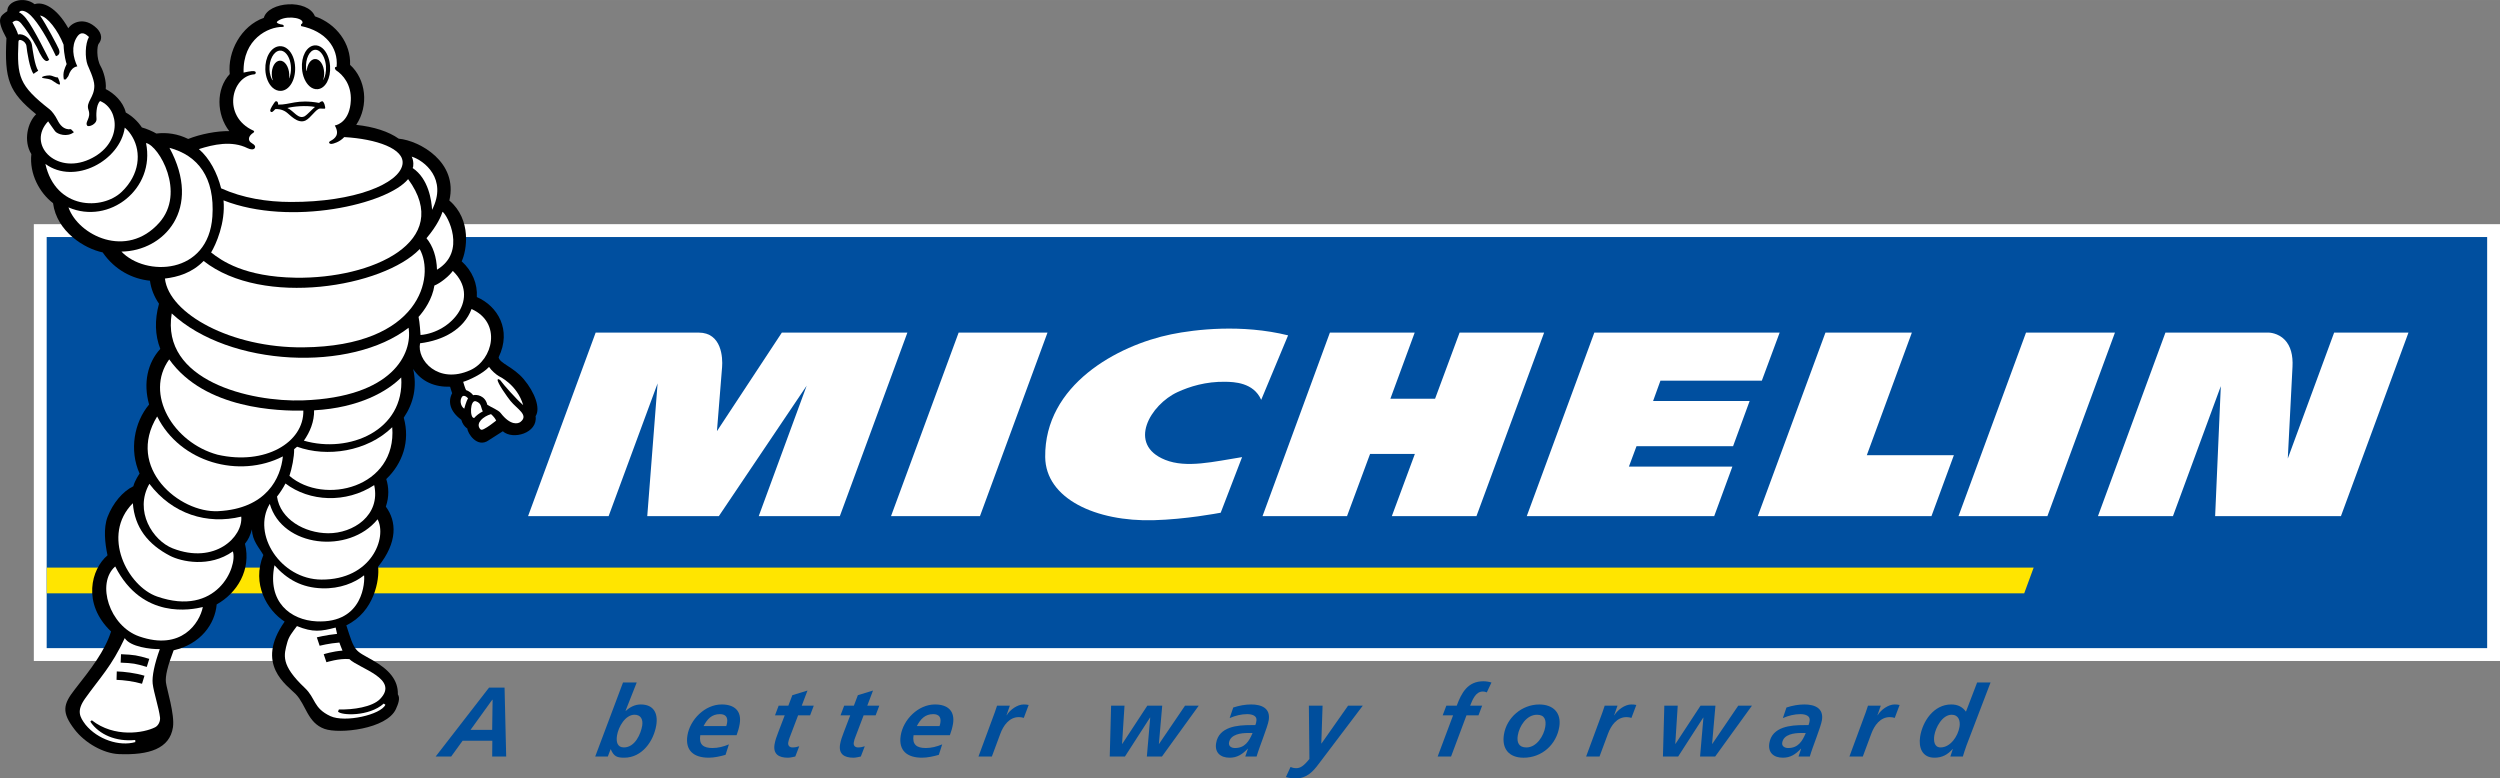 <?xml version="1.0" encoding="UTF-8" standalone="no"?>
<!-- Created with Inkscape (http://www.inkscape.org/) -->

<svg
   xmlns:dc="http://purl.org/dc/elements/1.1/"
   xmlns:cc="http://creativecommons.org/ns#"
   xmlns:rdf="http://www.w3.org/1999/02/22-rdf-syntax-ns#"
   xmlns:svg="http://www.w3.org/2000/svg"
   xmlns="http://www.w3.org/2000/svg"
   xmlns:sodipodi="http://sodipodi.sourceforge.net/DTD/sodipodi-0.dtd"
   xmlns:inkscape="http://www.inkscape.org/namespaces/inkscape"
   width="48.67mm"
   height="15.155mm"
   viewBox="0 0 172.453 53.697"
   id="svg2"
   version="1.1"
   inkscape:version="0.91 r13725"
   sodipodi:docname="Michelin.svg">
  <rect x="0" y="0" width="172.453" height="53.697" fill="#808080" stroke="none"/>
  <defs
     id="defs4">
    <clipPath
       id="clipPath3350"
       clipPathUnits="userSpaceOnUse">
      <path
         inkscape:connector-curvature="0"
         id="path3352"
         d="m 0,0 595.275,0 0,841.89 L 0,841.89 0,0 Z" />
    </clipPath>
    <clipPath
       id="clipPath3364"
       clipPathUnits="userSpaceOnUse">
      <path
         inkscape:connector-curvature="0"
         id="path3366"
         d="m 0,0 595.276,0 0,841.89 L 0,841.89 0,0 Z" />
    </clipPath>
    <clipPath
       id="clipPath3372"
       clipPathUnits="userSpaceOnUse">
      <path
         inkscape:connector-curvature="0"
         id="path3374"
         d="m -23.172,189.835 641.622,0 0,-205.008 -641.622,0 0,205.008 z" />
    </clipPath>
    <linearGradient
       id="linearGradient3380"
       spreadMethod="pad"
       gradientTransform="matrix(0,169.861,169.861,0,293.328,5.369)"
       gradientUnits="userSpaceOnUse"
       y2="0"
       x2="1"
       y1="0"
       x1="0">
      <stop
         id="stop3382"
         offset="0"
         style="stop-opacity:1;stop-color:#ffffff" />
      <stop
         id="stop3384"
         offset="1"
         style="stop-opacity:0;stop-color:#ffffff" />
    </linearGradient>
    <mask
       id="mask3386"
       height="1"
       width="1"
       y="0"
       x="0"
       maskUnits="userSpaceOnUse">
      <g
         id="g3388">
        <g
           id="g3390">
          <g
             id="g3392">
            <g
               id="g3394">
              <path
                 inkscape:connector-curvature="0"
                 id="path3396"
                 style="fill:url(#linearGradient3380);stroke:none"
                 d="m -32768,32767 65535,0 0,-65535 -65535,0 0,65535 z" />
            </g>
          </g>
        </g>
      </g>
    </mask>
    <clipPath
       id="clipPath3398"
       clipPathUnits="userSpaceOnUse">
      <path
         inkscape:connector-curvature="0"
         id="path3400"
         d="m -23.172,189.835 641.622,0 0,-205.008 -641.622,0 0,205.008 z" />
    </clipPath>
    <linearGradient
       id="linearGradient3432"
       spreadMethod="pad"
       gradientTransform="matrix(-341.763,0,124.392,341.763,341.764,203.172)"
       gradientUnits="userSpaceOnUse"
       y2="0"
       x2="1"
       y1="0"
       x1="0">
      <stop
         id="stop3434"
         offset="0"
         style="stop-opacity:1;stop-color:#ffffff" />
      <stop
         id="stop3436"
         offset="1"
         style="stop-opacity:0;stop-color:#ffffff" />
    </linearGradient>
    <mask
       id="mask3438"
       height="1"
       width="1"
       y="0"
       x="0"
       maskUnits="userSpaceOnUse">
      <g
         id="g3440">
        <g
           id="g3442">
          <g
             id="g3444">
            <g
               id="g3446">
              <path
                 inkscape:connector-curvature="0"
                 id="path3448"
                 style="fill:url(#linearGradient3432);stroke:none"
                 d="m -32768,32767 65535,0 0,-65535 -65535,0 0,65535 z" />
            </g>
          </g>
        </g>
      </g>
    </mask>
    <clipPath
       id="clipPath3454"
       clipPathUnits="userSpaceOnUse">
      <path
         inkscape:connector-curvature="0"
         id="path3456"
         d="m -84.156,227.432 634.554,0 0,-170.984 -634.554,0 0,170.984 z" />
    </clipPath>
    <linearGradient
       id="linearGradient3476"
       spreadMethod="pad"
       gradientTransform="matrix(-225.244,0,91.005,225.244,231.121,56.365)"
       gradientUnits="userSpaceOnUse"
       y2="0"
       x2="1"
       y1="0"
       x1="0">
      <stop
         id="stop3478"
         offset="0"
         style="stop-opacity:1;stop-color:#ffffff" />
      <stop
         id="stop3480"
         offset="1"
         style="stop-opacity:0;stop-color:#ffffff" />
    </linearGradient>
    <mask
       id="mask3482"
       height="1"
       width="1"
       y="0"
       x="0"
       maskUnits="userSpaceOnUse">
      <g
         id="g3484">
        <g
           id="g3486">
          <g
             id="g3488">
            <g
               id="g3490">
              <path
                 inkscape:connector-curvature="0"
                 id="path3492"
                 style="fill:url(#linearGradient3476);stroke:none"
                 d="m -32768,32767 65535,0 0,-65535 -65535,0 0,65535 z" />
            </g>
          </g>
        </g>
      </g>
    </mask>
    <clipPath
       id="clipPath3498"
       clipPathUnits="userSpaceOnUse">
      <path
         inkscape:connector-curvature="0"
         id="path3500"
         d="m -19.78,64.448 438.93,0 0,-11.165 -438.93,0 0,11.165 z" />
    </clipPath>
    <clipPath
       id="clipPath3530"
       clipPathUnits="userSpaceOnUse">
      <path
         inkscape:connector-curvature="0"
         id="path3532"
         d="m 434.551,47.123 138.209,0 0,43.188 -138.209,0 0,-43.188 z" />
    </clipPath>
  </defs>
  <sodipodi:namedview
     id="base"
     pagecolor="#ffffff"
     bordercolor="#666666"
     borderopacity="1.0"
     inkscape:pageopacity="0.0"
     inkscape:pageshadow="2"
     inkscape:zoom="2.8"
     inkscape:cx="148.41425"
     inkscape:cy="-31.383674"
     inkscape:document-units="px"
     inkscape:current-layer="layer1"
     showgrid="false"
     fit-margin-top="0"
     fit-margin-left="0"
     fit-margin-right="0"
     fit-margin-bottom="0"
     inkscape:window-width="1280"
     inkscape:window-height="961"
     inkscape:window-x="-8"
     inkscape:window-y="-8"
     inkscape:window-maximized="1" />
  <g
     inkscape:label="Layer 1"
     inkscape:groupmode="layer"
     id="layer1"
     transform="translate(-354.384,-500.929)">
    <g
       id="g4186"
       transform="translate(-422.779,-659.299)">
      <g
         transform="matrix(1.25,0,0,-1.25,948.73,1175.69)"
         id="g3516">
        <path
           inkscape:connector-curvature="0"
           id="path3518"
           style="fill:#ffffff;fill-opacity:1;fill-rule:nonzero;stroke:none"
           d="m 0,0 -135.387,0 0,-24.106 136.096,0 L 0.709,0 0,0 Z" />
      </g>
      <path
         inkscape:connector-curvature="0"
         id="path3520"
         style="fill:#004f9f;fill-opacity:1;fill-rule:nonzero;stroke:none"
         d="m 780.383,1204.936 168.347,0 0,-28.358 -168.347,0 0,28.358 z" />
      <g
         transform="matrix(1.25,0,0,-1.25,917.447,1199.381)"
         id="g3522">
        <path
           inkscape:connector-curvature="0"
           id="path3524"
           style="fill:#ffe500;fill-opacity:1;fill-rule:nonzero;stroke:none"
           d="m 0,0 -109.645,0 0,-1.421 109.123,0 L 0,0 Z" />
      </g>
      <g
         transform="matrix(1.25,0,0,-1.25,233.667,1272.829)"
         id="g3526">
        <g
           clip-path="url(#clipPath3530)"
           id="g3528">
          <g
             transform="translate(477.943,71.727)"
             id="g3534">
            <path
               inkscape:connector-curvature="0"
               id="path3536"
               style="fill:#ffffff;fill-opacity:1;fill-rule:nonzero;stroke:none"
               d="m 0,0 -3.582,-5.439 c 0,0 0.227,2.846 0.284,3.531 C -3.255,-1.386 -3.319,0 -4.59,0 l -5.685,0 -3.729,-10.127 4.445,0 2.702,7.324 -0.57,-7.324 3.951,0 4.846,7.197 -2.645,-7.197 4.476,0 L 6.928,0 0,0 Z" />
          </g>
          <g
             transform="translate(502.161,61.787)"
             id="g3538">
            <path
               inkscape:connector-curvature="0"
               id="path3540"
               style="fill:#ffffff;fill-opacity:1;fill-rule:nonzero;stroke:none"
               d="m 0,0 c -0.217,-0.037 -1.916,-0.363 -3.701,-0.413 -3.183,-0.088 -5.958,1.187 -5.984,3.485 -0.043,3.983 3.984,6.165 6.955,6.774 1.331,0.272 3.896,0.572 6.449,-0.058 L 2.235,6.229 C 1.811,7.198 0.714,7.217 0.266,7.226 -0.819,7.248 -1.716,6.962 -2.377,6.659 -3.878,5.972 -5.186,3.766 -3.062,2.917 -1.884,2.445 -0.383,2.821 1.18,3.069 L 0,0 Z" />
          </g>
          <g
             transform="translate(547.783,61.599)"
             id="g3542">
            <path
               inkscape:connector-curvature="0"
               id="path3544"
               style="fill:#ffffff;fill-opacity:1;fill-rule:nonzero;stroke:none"
               d="m 0,0 -4.907,0 3.726,10.127 4.908,0 L 0,0 Z" />
          </g>
          <g
             transform="translate(488.876,61.599)"
             id="g3546">
            <path
               inkscape:connector-curvature="0"
               id="path3548"
               style="fill:#ffffff;fill-opacity:1;fill-rule:nonzero;stroke:none"
               d="m 0,0 -4.908,0 3.731,10.127 4.904,0 L 0,0 Z" />
          </g>
          <g
             transform="translate(515.344,71.727)"
             id="g3550">
            <path
               inkscape:connector-curvature="0"
               id="path3552"
               style="fill:#ffffff;fill-opacity:1;fill-rule:nonzero;stroke:none"
               d="m 0,0 -1.352,-3.648 -2.467,0 1.342,3.648 -4.68,0 -3.718,-10.129 4.663,0 1.272,3.432 2.472,0 -1.271,-3.432 4.67,0 L 4.666,0 0,0 Z" />
          </g>
          <g
             transform="translate(537.817,64.963)"
             id="g3554">
            <path
               inkscape:connector-curvature="0"
               id="path3556"
               style="fill:#ffffff;fill-opacity:1;fill-rule:nonzero;stroke:none"
               d="m 0,0 2.486,6.764 -4.769,0 -3.734,-10.129 9.584,0 L 4.805,0 0,0 Z" />
          </g>
          <g
             transform="translate(563.606,71.727)"
             id="g3558">
            <path
               inkscape:connector-curvature="0"
               id="path3560"
               style="fill:#ffffff;fill-opacity:1;fill-rule:nonzero;stroke:none"
               d="m 0,0 -2.558,-6.95 c 0.034,0.699 0.175,3.463 0.26,5.056 0.036,0.656 -0.106,1.156 -0.421,1.489 C -3.1,-0.005 -3.603,0 -3.609,0 l -5.701,0 -3.724,-10.129 4.139,0 2.641,7.173 -0.313,-7.173 6.942,0 L 4.102,0 0,0 Z" />
          </g>
          <g
             transform="translate(524.688,64.332)"
             id="g3562">
            <path
               inkscape:connector-curvature="0"
               id="path3564"
               style="fill:#ffffff;fill-opacity:1;fill-rule:nonzero;stroke:none"
               d="m 0,0 0.419,1.125 5.329,0 0.914,2.494 -5.328,0 0.406,1.123 5.595,0 0.984,2.653 -10.227,0 -3.729,-10.129 10.344,0 L 5.71,0 0,0 Z" />
          </g>
          <g
             transform="translate(464.353,67.115)"
             id="g3566">
            <path
               inkscape:connector-curvature="0"
               id="path3568"
               style="fill:#000000;fill-opacity:1;fill-rule:nonzero;stroke:none"
               d="m 0,0 c 0.281,0.423 -0.037,1.31 -0.654,2.042 -0.578,0.684 -1.335,0.871 -1.385,1.209 0.735,1.516 -0.058,2.828 -1.203,3.323 0.043,0.719 -0.241,1.436 -0.837,1.971 0.274,0.578 0.574,2.287 -0.68,3.357 0.497,2.114 -1.639,3.305 -2.794,3.412 -0.559,0.394 -1.366,0.657 -2.345,0.762 0.713,1.07 0.531,2.529 -0.339,3.312 0.05,1.168 -0.744,2.265 -1.939,2.678 -0.394,0.977 -2.569,0.819 -2.822,-0.083 -1.255,-0.452 -2.009,-1.861 -1.879,-3.103 -0.771,-0.82 -0.736,-2.242 -0.026,-3.149 -0.667,0.016 -1.597,-0.164 -2.261,-0.43 l -10e-4,0 c -0.013,0.004 -0.03,0.01 -0.03,0.009 -0.542,0.264 -1.14,0.362 -1.735,0.288 -0.159,0.1 -0.544,0.271 -0.797,0.336 -0.229,0.342 -0.527,0.619 -0.888,0.825 -0.14,0.589 -0.649,1.063 -1.106,1.292 0.046,0.439 -0.128,0.99 -0.273,1.244 -0.265,0.462 -0.2,1.151 -0.122,1.249 0.303,0.377 0.039,0.723 -0.096,0.857 -0.691,0.677 -1.373,0.319 -1.574,0.006 -0.657,1.171 -1.411,1.484 -1.86,1.329 -0.586,0.46 -1.524,0.176 -1.508,-0.386 -0.384,-0.268 -0.648,-0.396 -0.046,-1.491 -0.12,-2.287 0.131,-2.967 1.638,-4.197 -0.468,-0.448 -0.719,-1.466 -0.264,-2.2 -0.121,-1.097 0.463,-2.148 1.197,-2.706 0.207,-1.577 1.736,-2.509 2.739,-2.718 0.672,-0.979 1.659,-1.468 2.61,-1.562 0.056,-0.439 0.224,-0.866 0.498,-1.27 -0.247,-0.901 -0.223,-1.738 0.072,-2.493 -0.703,-0.766 -0.953,-1.886 -0.618,-3.069 -0.824,-0.978 -1.105,-2.523 -0.525,-3.811 -0.005,-0.006 -0.264,-0.378 -0.345,-0.7 -0.584,-0.284 -1.121,-0.919 -1.419,-1.683 -0.242,-0.63 -0.148,-1.465 -0.006,-2.128 -0.894,-0.753 -1.421,-2.659 0.196,-4.204 -0.352,-1.093 -1.105,-2.055 -2.003,-3.199 -0.635,-0.811 -0.747,-1.249 -0.01,-2.208 0.574,-0.75 1.6,-1.326 2.443,-1.359 1.662,-0.067 2.805,0.297 2.985,1.48 0.108,0.702 -0.349,2.134 -0.388,2.48 -0.04,0.347 0.092,0.895 0.426,1.767 1.491,0.344 2.284,1.452 2.375,2.533 1.135,0.632 1.917,1.918 1.561,3.348 0.203,0.259 0.269,0.413 0.389,0.795 0,-0.628 0.425,-1.049 0.626,-1.417 -0.658,-1.596 0.209,-3.05 1.175,-3.675 -1.666,-2.362 0.133,-3.507 0.614,-4.004 0.566,-0.585 0.646,-1.58 1.587,-1.916 0.812,-0.292 3.43,-0.014 3.939,1.093 0.129,0.283 0.249,0.6 0.108,0.812 0.021,0.791 -0.49,1.37 -1.383,1.879 -1.001,0.573 -0.98,0.414 -1.461,1.932 1.557,0.753 1.833,2.531 1.755,3.234 1.09,1.351 1.023,2.508 0.425,3.315 0.192,0.558 0.164,1.073 0.024,1.522 0.893,0.854 1.33,2.083 0.965,3.387 0.543,0.803 0.742,1.705 0.518,2.688 0.472,-0.713 1.204,-1.004 2.039,-0.979 0.005,-0.018 0.073,-0.252 0.114,-0.359 -0.242,-0.453 -0.132,-0.998 0.505,-1.466 0.057,-0.211 0.173,-0.377 0.338,-0.492 -0.009,-0.217 0.533,-1.109 1.185,-0.631 0.018,0.012 0.723,0.462 0.767,0.49 C -1.26,-1.331 0.135,-0.934 0,0" />
          </g>
          <g
             transform="translate(458.004,71.594)"
             id="g3570">
            <path
               inkscape:connector-curvature="0"
               id="path3572"
               style="fill:#ffffff;fill-opacity:1;fill-rule:nonzero;stroke:none"
               d="M 0,0 C 1.735,0.15 3.312,2.069 1.781,3.537 1.563,3.232 1.072,2.849 0.765,2.73 0.653,1.991 0.211,1.353 -0.109,0.999 -0.048,0.735 0,0.045 0,0" />
          </g>
          <g
             transform="translate(460.819,73.028)"
             id="g3574">
            <path
               inkscape:connector-curvature="0"
               id="path3576"
               style="fill:#ffffff;fill-opacity:1;fill-rule:nonzero;stroke:none"
               d="m 0,0 c -0.423,-1.117 -1.555,-1.73 -2.841,-1.89 -0.191,-0.918 0.99,-2.283 2.77,-1.484 C 1.192,-2.807 1.68,-0.749 0,0" />
          </g>
          <g
             transform="translate(460.31,68.203)"
             id="g3578">
            <path
               inkscape:connector-curvature="0"
               id="path3580"
               style="fill:#ffffff;fill-opacity:1;fill-rule:nonzero;stroke:none"
               d="M 0,0 C -0.156,-0.169 -0.111,-0.536 0.106,-0.674 0.113,-0.65 0.214,-0.26 0.316,-0.108 0.201,0.036 0.059,0.064 0,0" />
          </g>
          <g
             transform="translate(461.441,67.38)"
             id="g3582">
            <path
               inkscape:connector-curvature="0"
               id="path3584"
               style="fill:#ffffff;fill-opacity:1;fill-rule:nonzero;stroke:none"
               d="M 0,0 C -0.115,0.204 -0.051,0.438 -0.377,0.556 -0.712,0.676 -0.736,-0.402 -0.474,-0.363 -0.363,-0.231 -0.21,-0.113 0,0" />
          </g>
          <g
             transform="translate(461.894,67.228)"
             id="g3586">
            <path
               inkscape:connector-curvature="0"
               id="path3588"
               style="fill:#ffffff;fill-opacity:1;fill-rule:nonzero;stroke:none"
               d="m 0,0 c -0.451,-0.136 -0.812,-0.481 -0.637,-0.77 0.082,-0.133 0.136,-0.128 0.416,0.045 0.178,0.109 0.45,0.33 0.504,0.368 C 0.192,-0.157 0,0 0,0" />
          </g>
          <g
             transform="translate(462.335,69.318)"
             id="g3590">
            <path
               inkscape:connector-curvature="0"
               id="path3592"
               style="fill:#ffffff;fill-opacity:1;fill-rule:nonzero;stroke:none"
               d="m 0,0 c -0.156,0.088 -0.419,0.314 -0.551,0.516 -0.346,-0.384 -1.128,-0.742 -1.426,-0.824 0.011,-0.036 0.111,-0.387 0.16,-0.457 0.138,-0.042 0.294,-0.153 0.392,-0.281 0.189,0.055 0.663,-0.021 0.777,-0.525 0.208,-0.14 0.611,-0.291 0.738,-0.457 0.553,-0.718 0.968,-0.59 1.091,-0.495 0.485,0.378 -0.178,0.707 -0.55,1.163 -0.163,0.202 -0.732,0.998 -0.708,1.164 0.011,0.075 0.137,0.025 0.224,-0.12 0.051,-0.087 0.81,-0.958 1.187,-1.278 C 1.003,-0.453 0,0 0,0" />
          </g>
          <g
             transform="translate(451.53,70.913)"
             id="g3594">
            <path
               inkscape:connector-curvature="0"
               id="path3596"
               style="fill:#ffffff;fill-opacity:1;fill-rule:nonzero;stroke:none"
               d="M 0,0 C 6.501,0.063 7.266,3.934 6.428,5.423 4.436,3.345 -2.218,2.184 -5.496,4.767 -6.135,4.111 -6.915,3.881 -7.632,3.797 -7.409,1.847 -3.96,-0.039 0,0" />
          </g>
          <g
             transform="translate(447.132,79.024)"
             id="g3598">
            <path
               inkscape:connector-curvature="0"
               id="path3600"
               style="fill:#ffffff;fill-opacity:1;fill-rule:nonzero;stroke:none"
               d="m 0,0 c 0.117,-1.243 -0.427,-2.45 -0.685,-2.875 0.587,-0.463 1.842,-1.347 4.664,-1.393 4.232,-0.066 8.736,1.999 6.208,5.441 C 9.055,-0.213 3.706,-1.453 0,0" />
          </g>
          <g
             transform="translate(441.519,79.5)"
             id="g3602">
            <path
               inkscape:connector-curvature="0"
               id="path3604"
               style="fill:#ffffff;fill-opacity:1;fill-rule:nonzero;stroke:none"
               d="M 0,0 C 0.992,0.954 1.078,2.17 0.59,3.017 0.484,3.202 0.357,3.377 0.163,3.538 -0.092,1.719 -2.601,0.352 -4.217,1.535 -3.656,-0.987 -1.077,-1.037 0,0" />
          </g>
          <g
             transform="translate(443.582,77.787)"
             id="g3606">
            <path
               inkscape:connector-curvature="0"
               id="path3608"
               style="fill:#ffffff;fill-opacity:1;fill-rule:nonzero;stroke:none"
               d="M 0,0 C 1.486,1.663 -0.019,4.263 -0.726,4.402 -0.209,1.862 -2.761,-0.125 -5.007,0.85 -4.466,-0.692 -1.805,-2.019 0,0" />
          </g>
          <g
             transform="translate(441.498,76.197)"
             id="g3610">
            <path
               inkscape:connector-curvature="0"
               id="path3612"
               style="fill:#ffffff;fill-opacity:1;fill-rule:nonzero;stroke:none"
               d="M 0,0 C 1.329,-1.39 4.798,-1.293 5.019,1.932 5.167,4.093 4.214,5.313 2.65,5.726 4.48,2.353 2.354,0.033 0,0" />
          </g>
          <g
             transform="translate(444.274,72.785)"
             id="g3614">
            <path
               inkscape:connector-curvature="0"
               id="path3616"
               style="fill:#ffffff;fill-opacity:1;fill-rule:nonzero;stroke:none"
               d="m 0,0 c -0.613,-3.702 4.31,-4.902 7.255,-4.798 4.945,0.176 6.042,2.591 5.815,4.007 C 9.917,-3.241 3.189,-2.971 0,0" />
          </g>
          <g
             transform="translate(446.803,64.989)"
             id="g3618">
            <path
               inkscape:connector-curvature="0"
               id="path3620"
               style="fill:#ffffff;fill-opacity:1;fill-rule:nonzero;stroke:none"
               d="M 0,0 C 2.614,-0.6 4.768,0.671 4.734,2.432 3.444,2.413 -0.7,2.482 -2.668,5.261 -4.041,3.36 -2.451,0.665 0,0" />
          </g>
          <g
             transform="translate(450.407,64.895)"
             id="g3622">
            <path
               inkscape:connector-curvature="0"
               id="path3624"
               style="fill:#ffffff;fill-opacity:1;fill-rule:nonzero;stroke:none"
               d="m 0,0 c -2.401,-1.235 -5.672,-0.343 -6.938,2.205 -1.74,-2.828 1.222,-5.336 3.369,-5.227 C -0.897,-2.885 -0.117,-1.188 0,0" />
          </g>
          <g
             transform="translate(443.041,63.381)"
             id="g3626">
            <path
               inkscape:connector-curvature="0"
               id="path3628"
               style="fill:#ffffff;fill-opacity:1;fill-rule:nonzero;stroke:none"
               d="M 0,0 C -0.854,-1.501 0.186,-3.129 1.287,-3.561 3.612,-4.469 5.175,-2.924 5.069,-1.809 3.181,-2.266 1.271,-1.672 0,0" />
          </g>
          <g
             transform="translate(441.154,58.822)"
             id="g3630">
            <path
               inkscape:connector-curvature="0"
               id="path3632"
               style="fill:#ffffff;fill-opacity:1;fill-rule:nonzero;stroke:none"
               d="M 0,0 C -1.063,-0.938 -0.314,-3.29 1.326,-3.861 3.665,-4.675 4.66,-3.111 4.836,-2.24 4.214,-2.391 1.492,-2.945 0,0" />
          </g>
          <g
             transform="translate(444.186,59.406)"
             id="g3634">
            <path
               inkscape:connector-curvature="0"
               id="path3636"
               style="fill:#ffffff;fill-opacity:1;fill-rule:nonzero;stroke:none"
               d="m 0,0 c -1.223,0.632 -1.961,1.57 -2.058,2.906 -1.76,-1.765 -0.296,-4.582 1.34,-5.151 3.289,-1.141 4.453,1.631 4.18,2.492 C 2.163,-0.672 0.602,-0.31 0,0" />
          </g>
          <g
             transform="translate(455.974,51.255)"
             id="g3638">
            <path
               inkscape:connector-curvature="0"
               id="path3640"
               style="fill:#ffffff;fill-opacity:1;fill-rule:nonzero;stroke:none"
               d="m 0,0 0.091,-0.065 c -0.245,-0.55 -2.229,-1.002 -3.035,-0.628 -0.953,0.443 -0.803,0.981 -1.409,1.554 -1.348,1.275 -1.162,1.807 -0.97,2.518 0.088,0.323 0.261,0.534 0.533,0.897 0.897,-0.363 1.329,-0.29 2.136,-0.081 0.012,-0.066 0.06,-0.273 0.077,-0.349 C -3.189,3.782 -3.693,3.655 -3.693,3.655 l 0.155,-0.464 c 0,0 0.516,0.133 1.09,0.177 0,0 0.124,-0.347 0.172,-0.446 C -2.818,2.885 -3.313,2.723 -3.313,2.723 l 0.15,-0.442 c 0,0 0.707,0.225 1.265,0.173 0.539,-0.522 2.781,-1.083 1.696,-2.202 -0.434,-0.445 -1.498,-0.6 -2.273,-0.576 L -2.524,-0.44 C -2.365,-0.658 -0.817,-0.733 0,0" />
          </g>
          <g
             transform="translate(454.888,58.333)"
             id="g3642">
            <path
               inkscape:connector-curvature="0"
               id="path3644"
               style="fill:#ffffff;fill-opacity:1;fill-rule:nonzero;stroke:none"
               d="m 0,0 c -0.514,-0.41 -1.325,-0.749 -2.316,-0.718 -1.121,0.035 -1.933,0.492 -2.628,1.272 -0.413,-2.036 0.895,-3.025 2.32,-3.095 C -0.005,-2.669 0.048,-0.291 0,0" />
          </g>
          <g
             transform="translate(452.534,58.097)"
             id="g3646">
            <path
               inkscape:connector-curvature="0"
               id="path3648"
               style="fill:#ffffff;fill-opacity:1;fill-rule:nonzero;stroke:none"
               d="M 0,0 C 2.766,-0.014 3.637,2.316 3.1,3.327 1.521,1.387 -2.164,1.775 -2.849,4.18 -3.855,2.508 -2.249,0.011 0,0" />
          </g>
          <g
             transform="translate(452.904,60.654)"
             id="g3650">
            <path
               inkscape:connector-curvature="0"
               id="path3652"
               style="fill:#ffffff;fill-opacity:1;fill-rule:nonzero;stroke:none"
               d="M 0,0 C 1.38,-0.01 2.906,0.984 2.543,2.656 0.981,1.637 -1.026,1.737 -2.354,2.746 -2.468,2.516 -2.673,2.206 -2.82,2.023 -2.645,0.773 -1.307,0.01 0,0" />
          </g>
          <g
             transform="translate(451.192,65.429)"
             id="g3654">
            <path
               inkscape:connector-curvature="0"
               id="path3656"
               style="fill:#ffffff;fill-opacity:1;fill-rule:nonzero;stroke:none"
               d="m 0,0 c -0.053,-0.047 -0.106,-0.093 -0.163,-0.136 0.007,-0.437 -0.126,-1.067 -0.26,-1.472 1.91,-1.644 5.938,-0.65 5.673,2.685 C 3.87,-0.274 1.643,-0.597 0,0" />
          </g>
          <g
             transform="translate(452.13,67.438)"
             id="g3658">
            <path
               inkscape:connector-curvature="0"
               id="path3660"
               style="fill:#ffffff;fill-opacity:1;fill-rule:nonzero;stroke:none"
               d="M 0,0 C 0.015,-0.61 -0.228,-1.203 -0.564,-1.675 1.93,-2.397 5.007,-1.118 4.808,1.813 4.053,1.053 2.499,0.139 0,0" />
          </g>
          <g
             transform="translate(439.723,81.285)"
             id="g3662">
            <path
               inkscape:connector-curvature="0"
               id="path3664"
               style="fill:#ffffff;fill-opacity:1;fill-rule:nonzero;stroke:none"
               d="M 0,0 C 1.827,0.825 1.698,2.773 0.598,3.221 0.358,2.994 0.387,2.378 0.399,2.246 0.429,1.938 -0.039,1.771 -0.108,1.858 -0.271,2.062 0.12,2.269 -0.044,2.733 -0.201,3.176 0.279,3.4 0.279,4.061 c 0,0.383 -0.327,1.029 -0.371,1.151 -0.15,0.397 -0.14,1.169 0.075,1.546 -0.161,0.149 -0.42,0.37 -0.664,-0.007 C -1.008,6.249 -0.891,5.621 -0.659,5.134 -0.691,5.119 -0.988,5.128 -1.157,4.594 -1.16,4.586 -1.293,4.416 -1.293,4.416 L -1.402,4.412 c -0.079,0.385 0.053,0.624 0.153,0.85 -0.03,0.088 -0.145,0.471 -0.169,1.07 -0.31,0.784 -0.896,1.56 -1.299,1.607 0.345,-0.5 0.97,-1.688 1.036,-1.85 0.138,-0.335 -0.158,-0.392 -0.158,-0.392 -0.461,0.982 -0.983,1.84 -1.379,2.235 -0.266,0.267 -0.562,0.353 -0.659,0.183 0.119,-0.041 0.266,-0.183 0.38,-0.322 0.422,-0.519 1.284,-2.29 1.284,-2.29 0,0 -0.068,-0.088 -0.15,-0.076 C -2.503,5.45 -2.68,5.707 -2.89,6.188 -3.116,6.627 -3.539,7.254 -3.767,7.516 -3.958,7.733 -4.122,7.66 -4.241,7.565 -4.118,7.347 -3.987,7.093 -3.927,6.892 -3.613,6.975 -3.21,6.634 -3.165,6.327 -3.12,6.02 -3.012,5.182 -2.818,4.894 -2.89,4.855 -3.074,4.72 -3.074,4.72 -3.286,4.982 -3.435,5.933 -3.469,6.275 -3.477,6.359 -3.58,6.535 -3.785,6.589 -3.886,6.616 -3.906,6.551 -3.909,6.479 -3.996,4.567 -3.881,4.085 -2.184,2.759 -2.073,2.673 -1.882,2.43 -1.757,2.175 -1.632,1.922 -1.418,1.616 -1.01,1.667 L -0.848,1.502 C -1.217,1.207 -1.759,1.388 -1.887,1.555 -1.989,1.687 -2.27,2.101 -2.27,2.101 -3.452,0.849 -1.87,-0.847 0,0" />
          </g>
          <g
             transform="translate(441.681,54.867)"
             id="g3666">
            <path
               inkscape:connector-curvature="0"
               id="path3668"
               style="fill:#ffffff;fill-opacity:1;fill-rule:nonzero;stroke:none"
               d="m 0,0 c -0.723,-1.556 -1.368,-2.184 -2.186,-3.331 -0.484,-0.683 -0.305,-1.013 0.027,-1.452 0.663,-0.807 1.86,-1.209 2.743,-0.955 L 0.578,-5.622 C -0.481,-5.726 -1.414,-5.33 -1.9,-4.61 l 0.082,0.077 c 1.239,-0.975 2.87,-0.706 3.496,-0.386 0.173,0.088 0.293,0.325 0.269,0.539 -0.058,0.513 -0.348,1.377 -0.405,1.864 -0.046,0.398 0.098,1.091 0.394,1.909 C 1.436,-0.619 0.301,-0.484 0,0" />
          </g>
          <g
             transform="translate(457.567,80.811)"
             id="g3670">
            <path
               inkscape:connector-curvature="0"
               id="path3672"
               style="fill:#ffffff;fill-opacity:1;fill-rule:nonzero;stroke:none"
               d="M 0,0 C 0.887,-0.597 1.046,-1.808 1.074,-2.31 1.942,-0.603 0.638,0.415 -0.051,0.628 0.067,0.4 0.057,0.058 0,0" />
          </g>
          <g
             transform="translate(458.912,75.198)"
             id="g3674">
            <path
               inkscape:connector-curvature="0"
               id="path3676"
               style="fill:#ffffff;fill-opacity:1;fill-rule:nonzero;stroke:none"
               d="M 0,0 C 1.656,0.991 0.574,3.029 0.306,3.198 0.24,2.988 0.026,2.451 -0.58,1.737 -0.221,1.306 -0.018,0.693 0,0" />
          </g>
          <g
             transform="translate(446.999,79.689)"
             id="g3678">
            <path
               inkscape:connector-curvature="0"
               id="path3680"
               style="fill:#ffffff;fill-opacity:1;fill-rule:nonzero;stroke:none"
               d="M 0,0 C 1.202,-0.542 2.533,-0.75 3.847,-0.753 7.372,-0.762 9.817,0.255 10.007,1.31 10.164,2.189 8.55,2.727 6.794,2.827 6.538,2.549 6.187,2.458 6.102,2.451 5.974,2.442 5.891,2.539 6.033,2.613 6.297,2.75 6.558,2.979 6.273,3.468 6.46,3.498 7.104,3.733 7.157,4.84 7.199,5.721 6.728,6.266 6.336,6.519 c 0,0 -0.154,0.167 0.039,0.192 C 6.473,7.775 5.751,8.679 4.409,8.955 L 4.418,9.067 C 4.471,9.072 4.501,9.127 4.49,9.179 4.444,9.444 3.472,9.553 3.088,9.197 3.005,9.12 3.278,9.041 3.354,9.038 3.453,9.034 3.522,8.903 3.382,8.906 2.614,8.919 1.185,8.241 1.24,6.386 1.287,6.387 1.686,6.505 1.846,6.459 1.954,6.428 1.917,6.297 1.829,6.29 0.561,6.193 0.034,3.97 1.788,3.181 c 0,0 0.09,-0.051 -0.023,-0.123 C 1.557,2.926 1.397,2.659 1.713,2.479 1.826,2.414 1.913,2.331 1.861,2.226 1.808,2.122 1.632,2.128 1.459,2.215 0.588,2.65 -0.434,2.419 -1.227,2.164 -0.64,1.66 -0.21,0.845 0,0" />
          </g>
          <g
             transform="translate(438.093,85.419)"
             id="g3682">
            <path
               inkscape:connector-curvature="0"
               id="path3684"
               style="fill:#000000;fill-opacity:1;fill-rule:nonzero;stroke:none"
               d="m 0,0 c -0.037,-0.038 -0.299,0.136 -0.454,0.246 -0.247,0.115 -0.514,0.071 -0.523,0.148 -0.007,0.049 0.22,0.107 0.429,0.107 C -0.4,0.494 -0.255,0.38 -0.106,0.392 -0.057,0.29 0.051,0.053 0,0" />
          </g>
          <g
             transform="translate(442.634,52.348)"
             id="g3686">
            <path
               inkscape:connector-curvature="0"
               id="path3688"
               style="fill:#000000;fill-opacity:1;fill-rule:nonzero;stroke:none"
               d="m 0,0 c -0.454,0.135 -1.034,0.205 -1.406,0.216 l 0.013,0.465 C -0.988,0.67 -0.358,0.593 0.136,0.444 L 0,0 Z" />
          </g>
          <g
             transform="translate(442.896,53.277)"
             id="g3690">
            <path
               inkscape:connector-curvature="0"
               id="path3692"
               style="fill:#000000;fill-opacity:1;fill-rule:nonzero;stroke:none"
               d="m 0,0 c -0.629,0.187 -0.75,0.208 -1.441,0.237 l 0.02,0.465 C -0.689,0.671 -0.529,0.644 0.139,0.445 L 0,0 Z" />
          </g>
          <g
             transform="translate(451.616,83.668)"
             id="g3694">
            <path
               inkscape:connector-curvature="0"
               id="path3696"
               style="fill:#000000;fill-opacity:1;fill-rule:nonzero;stroke:none"
               d="M 0,0 C -0.372,-0.19 -0.598,0.294 -0.962,0.454 -0.627,0.541 0.048,0.607 0.564,0.513 0.442,0.417 0.105,0.055 0,0 M 0.947,0.824 C 0.907,0.816 0.836,0.782 0.792,0.735 -0.432,0.955 -0.815,0.623 -1.471,0.64 -1.463,0.723 -1.491,0.838 -1.598,0.825 -1.637,0.821 -1.688,0.732 -1.709,0.704 -1.88,0.449 -1.946,0.308 -1.88,0.25 c 0.071,-0.065 0.158,0.038 0.25,0.141 0.107,0.013 0.358,0.005 0.593,-0.155 0.206,-0.137 0.625,-0.667 1.064,-0.48 0.306,0.141 0.597,0.666 0.82,0.667 0.11,0 0.243,-0.016 0.267,-0.003 0.05,0.027 -0.051,0.433 -0.167,0.404" />
          </g>
          <g
             transform="translate(452.145,87.576)"
             id="g3698">
            <path
               inkscape:connector-curvature="0"
               id="path3700"
               style="fill:#000000;fill-opacity:1;fill-rule:nonzero;stroke:none"
               d="m 0,0 c -0.433,-0.049 -0.733,-0.611 -0.683,-1.281 0.03,-0.412 0.189,-0.778 0.427,-0.982 0.133,-0.113 0.285,-0.167 0.436,-0.153 0.434,0.036 0.735,0.601 0.686,1.285 -0.031,0.42 -0.191,0.788 -0.43,0.987 C 0.302,-0.033 0.151,0.017 0,0" />
          </g>
          <g
             transform="translate(452.634,85.68)"
             id="g3702">
            <path
               inkscape:connector-curvature="0"
               id="path3704"
               style="fill:#ffffff;fill-opacity:1;fill-rule:nonzero;stroke:none"
               d="m 0,0 c -0.002,-0.006 0,-0.01 0.002,-0.011 0.001,0 0.003,0 0.006,0.002 0.106,0.192 0.163,0.465 0.143,0.758 -0.026,0.345 -0.156,0.656 -0.343,0.811 -0.089,0.072 -0.179,0.104 -0.272,0.093 -0.298,-0.033 -0.52,-0.5 -0.482,-1.019 0.004,-0.047 0.009,-0.094 0.017,-0.14 0.003,-0.007 0.005,-0.01 0.009,-0.01 0.005,0 0.008,0.006 0.01,0.017 0.032,0.353 0.217,0.63 0.451,0.643 0.266,0.017 0.495,-0.319 0.51,-0.75 C 0.057,0.252 0.037,0.117 0,0" />
          </g>
          <g
             transform="translate(450.212,87.531)"
             id="g3706">
            <path
               inkscape:connector-curvature="0"
               id="path3708"
               style="fill:#000000;fill-opacity:1;fill-rule:nonzero;stroke:none"
               d="m 0,0 c -0.458,-0.041 -0.797,-0.609 -0.773,-1.29 0.015,-0.411 0.164,-0.783 0.399,-0.997 0.141,-0.127 0.302,-0.188 0.469,-0.177 0.46,0.03 0.801,0.6 0.777,1.295 C 0.857,-0.75 0.708,-0.375 0.47,-0.166 0.33,-0.042 0.169,0.016 0,0" />
          </g>
          <g
             transform="translate(450.749,85.769)"
             id="g3710">
            <path
               inkscape:connector-curvature="0"
               id="path3712"
               style="fill:#ffffff;fill-opacity:1;fill-rule:nonzero;stroke:none"
               d="m 0,0 c 0.002,-0.005 0.002,-0.008 0.004,-0.008 0.001,0 0.005,0.002 0.008,0.007 0.065,0.169 0.101,0.373 0.093,0.586 -0.011,0.344 -0.133,0.66 -0.32,0.823 C -0.28,1.464 -0.384,1.531 -0.516,1.519 -0.843,1.49 -1.102,1.015 -1.081,0.482 c 0.008,-0.241 0.076,-0.439 0.156,-0.587 0.006,-0.008 0.013,-0.012 0.016,-0.01 0.003,0.001 0.005,0.005 0.005,0.01 -0.027,0.089 -0.045,0.187 -0.049,0.289 -0.019,0.421 0.18,0.772 0.446,0.781 C -0.241,0.975 -0.01,0.638 0.009,0.21 0.013,0.137 0.009,0.067 0,0" />
          </g>
          <g
             transform="translate(460.765,49.805)"
             id="g3714">
            <path
               inkscape:connector-curvature="0"
               id="path3716"
               style="fill:#004e9c;fill-opacity:1;fill-rule:nonzero;stroke:none"
               d="m 0,0 1.192,0 0.024,1.657 -0.023,0 L 0,0 Z m 1.021,2.333 0.855,0 0.09,-3.805 -0.773,0 0.008,0.872 -1.64,0 -0.631,-0.872 -0.856,0 2.947,3.805 z" />
          </g>
          <g
             transform="translate(470.237,50.039)"
             id="g3718">
            <path
               inkscape:connector-curvature="0"
               id="path3720"
               style="fill:#004e9c;fill-opacity:1;fill-rule:nonzero;stroke:none"
               d="m 0,0 c 0.055,0.344 -0.081,0.6 -0.423,0.6 -0.502,0 -0.888,-0.655 -0.967,-1.145 -0.058,-0.36 0.02,-0.659 0.38,-0.659 0.618,0 0.939,0.762 1.01,1.204 m -1.058,2.382 0.756,0 -0.615,-1.559 -0.002,-0.01 0.014,0.01 -0.006,0 0.009,-0.01 c 0.215,0.201 0.493,0.354 0.819,0.354 0.707,0 0.967,-0.475 0.86,-1.14 -0.141,-0.877 -0.78,-1.798 -1.768,-1.798 -0.403,0 -0.574,0.07 -0.743,0.463 l -0.011,0 -0.152,-0.398 -0.696,0 1.535,4.088 z" />
          </g>
          <g
             transform="translate(474.875,50.012)"
             id="g3722">
            <path
               inkscape:connector-curvature="0"
               id="path3724"
               style="fill:#004e9c;fill-opacity:1;fill-rule:nonzero;stroke:none"
               d="M 0,0 C 0.022,0.065 0.037,0.125 0.047,0.191 0.095,0.491 -0.038,0.66 -0.347,0.66 -0.805,0.66 -1.047,0.387 -1.253,0 L 0,0 Z m -1.433,-0.501 c -0.083,-0.518 0.168,-0.709 0.675,-0.709 0.304,0 0.609,0.076 0.905,0.202 l -0.186,-0.578 c -0.302,-0.087 -0.628,-0.158 -0.931,-0.158 -0.817,0 -1.307,0.392 -1.173,1.226 0.141,0.872 0.96,1.712 1.893,1.712 0.701,0 1.108,-0.354 0.993,-1.069 -0.034,-0.212 -0.095,-0.42 -0.172,-0.626 l -2.004,0 z" />
          </g>
          <g
             transform="translate(477.767,51.14)"
             id="g3726">
            <path
               inkscape:connector-curvature="0"
               id="path3728"
               style="fill:#004e9c;fill-opacity:1;fill-rule:nonzero;stroke:none"
               d="M 0,0 0.535,0 0.755,0.578 1.591,0.834 1.275,0 1.938,0 1.736,-0.534 l -0.663,0 -0.467,-1.227 C 0.579,-1.826 0.547,-1.924 0.529,-2.033 0.502,-2.202 0.601,-2.306 0.767,-2.306 c 0.132,0 0.269,0.028 0.369,0.066 L 0.918,-2.807 C 0.787,-2.834 0.637,-2.873 0.51,-2.873 c -0.502,0 -0.824,0.197 -0.737,0.736 0.035,0.218 0.113,0.431 0.199,0.654 l 0.362,0.949 -0.536,0 L 0,0 Z" />
          </g>
          <g
             transform="translate(481.383,51.14)"
             id="g3730">
            <path
               inkscape:connector-curvature="0"
               id="path3732"
               style="fill:#004e9c;fill-opacity:1;fill-rule:nonzero;stroke:none"
               d="M 0,0 0.535,0 0.755,0.578 1.591,0.834 1.275,0 1.938,0 1.736,-0.534 l -0.663,0 -0.467,-1.227 C 0.579,-1.826 0.547,-1.924 0.529,-2.033 0.502,-2.202 0.601,-2.306 0.767,-2.306 c 0.132,0 0.269,0.028 0.369,0.066 L 0.918,-2.807 C 0.787,-2.834 0.637,-2.873 0.51,-2.873 c -0.502,0 -0.824,0.197 -0.737,0.736 0.035,0.218 0.113,0.431 0.199,0.654 l 0.362,0.949 -0.536,0 L 0,0 Z" />
          </g>
          <g
             transform="translate(486.645,50.012)"
             id="g3734">
            <path
               inkscape:connector-curvature="0"
               id="path3736"
               style="fill:#004e9c;fill-opacity:1;fill-rule:nonzero;stroke:none"
               d="M 0,0 C 0.022,0.065 0.037,0.125 0.047,0.191 0.096,0.491 -0.038,0.66 -0.347,0.66 -0.805,0.66 -1.047,0.387 -1.253,0 L 0,0 Z m -1.433,-0.501 c -0.083,-0.518 0.168,-0.709 0.676,-0.709 0.303,0 0.608,0.076 0.904,0.202 l -0.186,-0.578 c -0.302,-0.087 -0.628,-0.158 -0.931,-0.158 -0.817,0 -1.306,0.392 -1.172,1.226 0.14,0.872 0.959,1.712 1.892,1.712 0.701,0 1.108,-0.354 0.994,-1.069 -0.035,-0.212 -0.096,-0.42 -0.173,-0.626 l -2.004,0 z" />
          </g>
          <g
             transform="translate(489.692,50.764)"
             id="g3738">
            <path
               inkscape:connector-curvature="0"
               id="path3740"
               style="fill:#004e9c;fill-opacity:1;fill-rule:nonzero;stroke:none"
               d="m 0,0 c 0.041,0.12 0.084,0.245 0.127,0.376 l 0.706,0 -0.184,-0.529 0.011,0 c 0.182,0.306 0.592,0.595 0.935,0.595 0.094,0 0.192,-0.006 0.277,-0.028 L 1.603,-0.3 c -0.079,0.027 -0.181,0.044 -0.275,0.044 -0.524,0 -0.853,-0.463 -1.019,-0.916 l -0.468,-1.259 -0.739,0 L 0,0 Z" />
          </g>
          <g
             transform="translate(496.113,51.14)"
             id="g3742">
            <path
               inkscape:connector-curvature="0"
               id="path3744"
               style="fill:#004e9c;fill-opacity:1;fill-rule:nonzero;stroke:none"
               d="m 0,0 0.74,0 -0.135,-2.109 0.011,0 L 1.999,0 2.821,0 2.637,-2.109 l 0.011,0 L 4.08,0 l 0.756,0 -2.03,-2.807 -0.833,0 0.185,2.147 -0.012,0 -1.382,-2.147 -0.839,0 L 0,0 Z" />
          </g>
          <g
             transform="translate(502.947,48.802)"
             id="g3746">
            <path
               inkscape:connector-curvature="0"
               id="path3748"
               style="fill:#004e9c;fill-opacity:1;fill-rule:nonzero;stroke:none"
               d="m 0,0 c 0.552,0 0.783,0.376 0.972,0.829 l -0.259,0 C 0.354,0.829 -0.252,0.768 -0.328,0.295 -0.36,0.098 -0.188,0 0,0 m 0.717,-0.038 -0.011,0 C 0.401,-0.354 0.118,-0.534 -0.29,-0.534 c -0.514,0 -0.833,0.284 -0.749,0.801 0.149,0.927 1.209,0.998 1.905,0.998 l 0.259,0 C 1.16,1.341 1.173,1.423 1.186,1.505 1.231,1.788 0.935,1.87 0.676,1.87 0.35,1.87 0.022,1.788 -0.292,1.652 l 0.198,0.583 C 0.238,2.344 0.568,2.404 0.9,2.404 1.468,2.404 1.97,2.197 1.865,1.537 1.804,1.161 1.346,0.06 1.195,-0.469 l -0.624,0 0.146,0.431 z" />
          </g>
          <g
             transform="translate(507.783,51.14)"
             id="g3750">
            <path
               inkscape:connector-curvature="0"
               id="path3752"
               style="fill:#004e9c;fill-opacity:1;fill-rule:nonzero;stroke:none"
               d="m 0,0 -0.07,-2.088 0.011,0 L 1.408,0 2.219,0 -0.227,-3.233 c -0.287,-0.381 -0.634,-0.784 -1.257,-0.784 -0.188,0 -0.366,0.027 -0.54,0.076 l 0.255,0.556 c 0.083,-0.033 0.166,-0.065 0.315,-0.065 0.221,0 0.404,0.109 0.727,0.507 L -0.756,0 0,0 Z" />
          </g>
          <g
             transform="translate(514.985,50.606)"
             id="g3754">
            <path
               inkscape:connector-curvature="0"
               id="path3756"
               style="fill:#004e9c;fill-opacity:1;fill-rule:nonzero;stroke:none"
               d="m 0,0 -0.574,0 0.202,0.534 0.574,0 C 0.466,1.248 0.81,1.88 1.671,1.88 1.843,1.88 2.003,1.848 2.118,1.81 L 1.86,1.265 C 1.799,1.298 1.718,1.314 1.641,1.314 1.232,1.314 1.061,0.829 0.942,0.534 l 0.662,0 L 1.402,0 0.74,0 l -0.851,-2.273 -0.74,0 L 0,0 Z" />
          </g>
          <g
             transform="translate(520.072,49.968)"
             id="g3758">
            <path
               inkscape:connector-curvature="0"
               id="path3760"
               style="fill:#004e9c;fill-opacity:1;fill-rule:nonzero;stroke:none"
               d="m 0,0 c 0.058,0.365 -0.019,0.67 -0.456,0.67 -0.585,0 -0.98,-0.637 -1.061,-1.145 -0.06,-0.37 0.049,-0.659 0.474,-0.659 0.574,0 0.966,0.654 1.043,1.134 m 0.774,0.005 c -0.159,-0.986 -0.964,-1.706 -1.969,-1.706 -0.806,0 -1.213,0.491 -1.086,1.281 0.15,0.938 0.995,1.657 1.95,1.657 0.767,0 1.229,-0.457 1.105,-1.232" />
          </g>
          <g
             transform="translate(523.225,50.764)"
             id="g3762">
            <path
               inkscape:connector-curvature="0"
               id="path3764"
               style="fill:#004e9c;fill-opacity:1;fill-rule:nonzero;stroke:none"
               d="m 0,0 c 0.041,0.12 0.084,0.245 0.127,0.376 l 0.706,0 -0.184,-0.529 0.011,0 c 0.182,0.306 0.592,0.595 0.935,0.595 0.094,0 0.192,-0.006 0.277,-0.028 L 1.603,-0.3 c -0.079,0.027 -0.181,0.044 -0.275,0.044 -0.524,0 -0.853,-0.463 -1.019,-0.916 l -0.468,-1.259 -0.739,0 L 0,0 Z" />
          </g>
          <g
             transform="translate(526.642,51.14)"
             id="g3766">
            <path
               inkscape:connector-curvature="0"
               id="path3768"
               style="fill:#004e9c;fill-opacity:1;fill-rule:nonzero;stroke:none"
               d="m 0,0 0.74,0 -0.135,-2.109 0.011,0 L 1.999,0 2.821,0 2.637,-2.109 l 0.011,0 L 4.08,0 l 0.756,0 -2.03,-2.807 -0.833,0 0.185,2.147 -0.012,0 -1.382,-2.147 -0.84,0 L 0,0 Z" />
          </g>
          <g
             transform="translate(533.476,48.802)"
             id="g3770">
            <path
               inkscape:connector-curvature="0"
               id="path3772"
               style="fill:#004e9c;fill-opacity:1;fill-rule:nonzero;stroke:none"
               d="m 0,0 c 0.552,0 0.784,0.376 0.972,0.829 l -0.259,0 C 0.354,0.829 -0.252,0.768 -0.328,0.295 -0.36,0.098 -0.187,0 0,0 m 0.717,-0.038 -0.011,0 C 0.401,-0.354 0.119,-0.534 -0.29,-0.534 c -0.513,0 -0.832,0.284 -0.749,0.801 0.149,0.927 1.209,0.998 1.904,0.998 l 0.26,0 C 1.159,1.341 1.172,1.423 1.186,1.505 1.231,1.788 0.935,1.87 0.676,1.87 0.35,1.87 0.022,1.788 -0.292,1.652 l 0.198,0.583 C 0.238,2.344 0.569,2.404 0.9,2.404 1.468,2.404 1.971,2.197 1.864,1.537 1.804,1.161 1.346,0.06 1.195,-0.469 l -0.624,0 0.146,0.431 z" />
          </g>
          <g
             transform="translate(537.755,50.764)"
             id="g3774">
            <path
               inkscape:connector-curvature="0"
               id="path3776"
               style="fill:#004e9c;fill-opacity:1;fill-rule:nonzero;stroke:none"
               d="m 0,0 c 0.041,0.12 0.084,0.245 0.127,0.376 l 0.706,0 -0.184,-0.529 0.011,0 c 0.182,0.306 0.592,0.595 0.934,0.595 0.094,0 0.193,-0.006 0.278,-0.028 L 1.603,-0.3 c -0.079,0.027 -0.181,0.044 -0.275,0.044 -0.525,0 -0.853,-0.463 -1.019,-0.916 l -0.468,-1.259 -0.739,0 L 0,0 Z" />
          </g>
          <g
             transform="translate(541.543,49.5)"
             id="g3778">
            <path
               inkscape:connector-curvature="0"
               id="path3780"
               style="fill:#004e9c;fill-opacity:1;fill-rule:nonzero;stroke:none"
               d="m 0,0 c -0.045,-0.283 -0.019,-0.665 0.346,-0.665 0.541,0 0.961,0.621 1.044,1.139 C 1.443,0.801 1.337,1.139 0.961,1.139 0.431,1.139 0.068,0.42 0,0 M 3.103,2.921 1.779,-0.545 C 1.696,-0.785 1.613,-1.025 1.574,-1.167 l -0.69,0 0.138,0.415 -0.011,0 c -0.27,-0.306 -0.574,-0.48 -1.004,-0.48 -0.674,0 -0.888,0.556 -0.79,1.167 0.135,0.839 0.748,1.771 1.714,1.771 0.365,0 0.624,-0.136 0.814,-0.398 l 0.618,1.613 0.74,0 z" />
          </g>
        </g>
      </g>
    </g>
  </g>
</svg>
